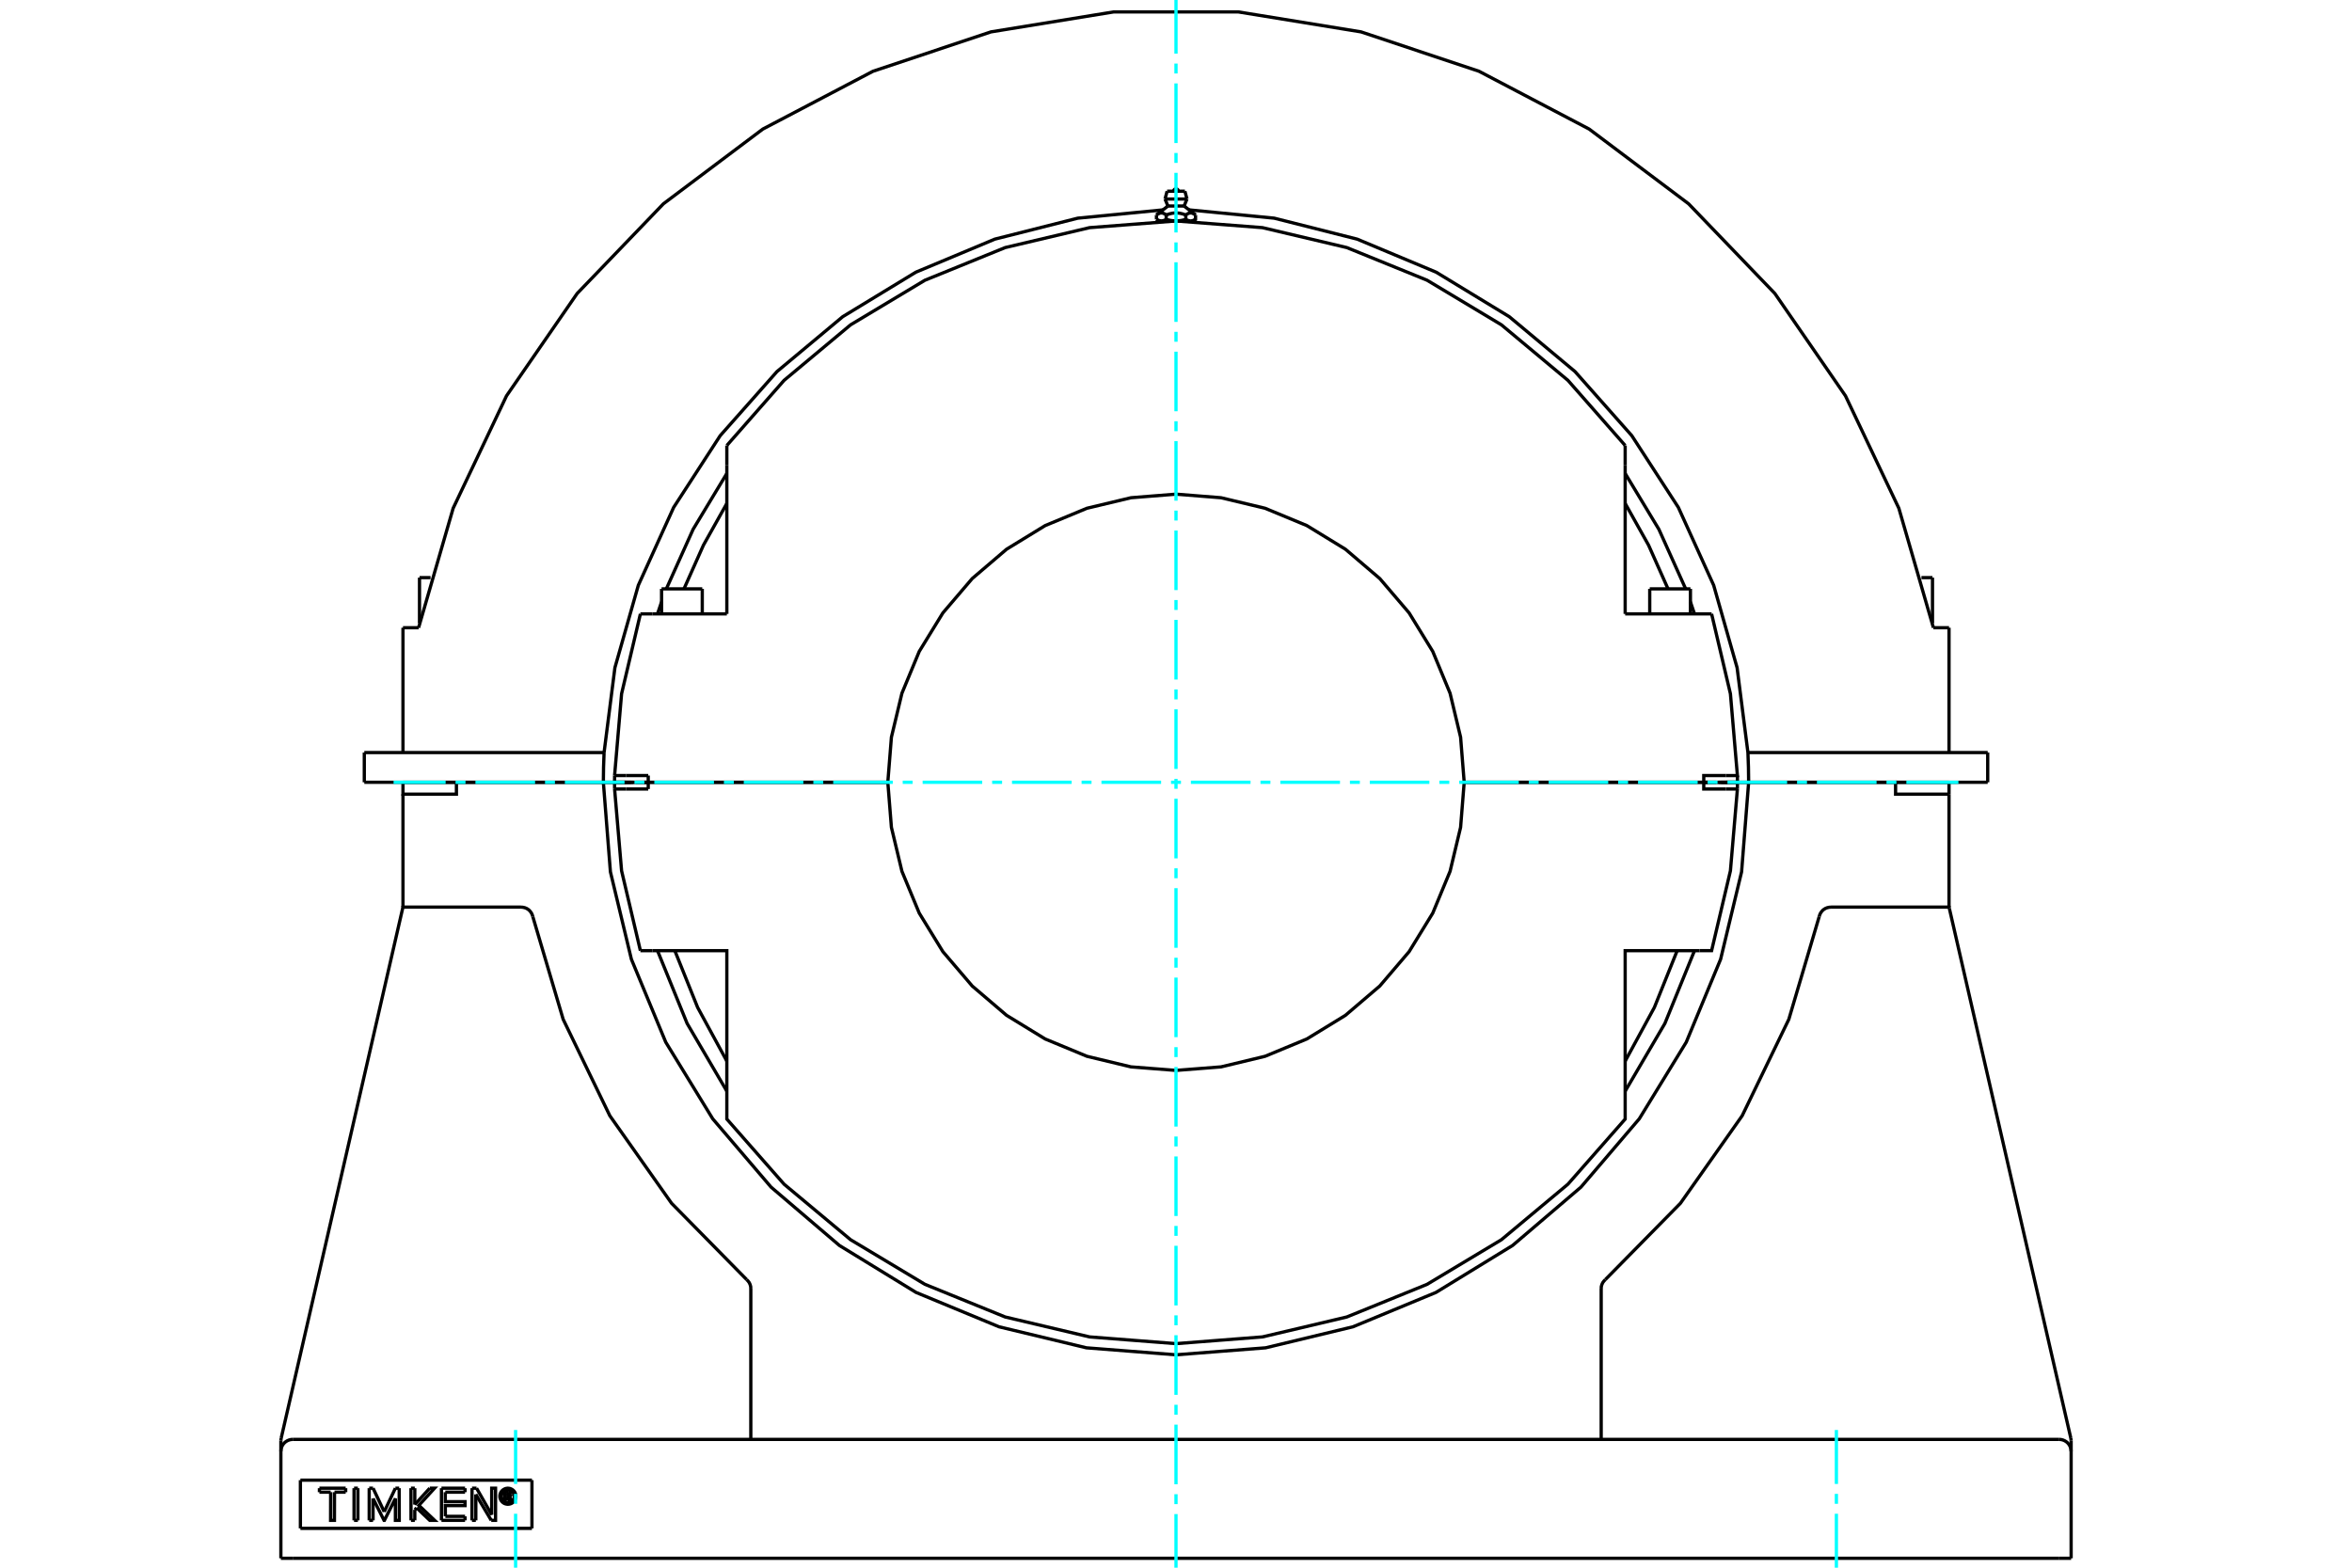 <?xml version="1.0" standalone="no"?>
<!DOCTYPE svg PUBLIC "-//W3C//DTD SVG 1.1//EN"
	"http://www.w3.org/Graphics/SVG/1.1/DTD/svg11.dtd">
<svg xmlns="http://www.w3.org/2000/svg" height="100%" width="100%" viewBox="0 0 36000 24000">
	<rect x="-1800" y="-1200" width="39600" height="26400" style="fill:#FFF"/>
	<g style="fill:none; fill-rule:evenodd" transform="matrix(1 0 0 1 0 0)">
		<g style="fill:none; stroke:#000; stroke-width:50; shape-rendering:geometricPrecision">
			<line x1="9647" y1="11976" x2="9693" y2="11976"/>
			<line x1="26307" y1="11976" x2="26353" y2="11976"/>
			<line x1="9407" y1="11976" x2="9647" y2="11976"/>
			<line x1="26353" y1="11976" x2="26593" y2="11976"/>
			<line x1="26092" y1="11976" x2="26109" y2="11976"/>
			<line x1="26594" y1="11976" x2="26078" y2="11976"/>
			<line x1="22411" y1="11976" x2="26078" y2="11976"/>
			<line x1="26418" y1="11976" x2="26594" y2="11976"/>
			<line x1="26092" y1="11976" x2="26268" y2="11976"/>
			<line x1="26109" y1="11976" x2="26142" y2="11976"/>
			<line x1="9406" y1="11976" x2="9922" y2="11976"/>
			<line x1="13589" y1="11976" x2="9922" y2="11976"/>
			<polyline points="9406,11976 9407,12028 9407,12079"/>
			<line x1="9922" y1="11976" x2="9922" y2="12079"/>
			<line x1="9582" y1="12079" x2="9407" y2="12079"/>
			<line x1="9922" y1="12079" x2="9582" y2="12079"/>
			<polyline points="9407,12079 9514,13331 9802,14554"/>
			<line x1="26593" y1="12079" x2="26418" y2="12079"/>
			<polyline points="26014,14554 26198,14554 26486,13331 26593,12079"/>
			<polyline points="9986,14554 11125,14554 11125,16834"/>
			<polyline points="24875,16834 24875,14554 26014,14554"/>
			<polyline points="26418,12079 26078,12079 26078,11976 22411,11976"/>
			<polyline points="13589,11976 13644,12666 13805,13339 14070,13979 14432,14569 14881,15095 15407,15544 15998,15906 16637,16171 17310,16333 18000,16387 18690,16333 19363,16171 20002,15906 20593,15544 21119,15095 21568,14569 21930,13979 22195,13339 22356,12666 22411,11976"/>
			<line x1="9802" y1="14554" x2="9986" y2="14554"/>
			<polyline points="24875,16245 25322,15423 25671,14554"/>
			<polyline points="10329,14554 10678,15423 11125,16245"/>
			<polyline points="11125,16834 11125,17132 12001,18129 13019,18979 14157,19662 15386,20162 16677,20467 18000,20570 19323,20467 20614,20162 21843,19662 22981,18979 23999,18129 24875,17132 24875,16834"/>
			<polyline points="26593,12079 26593,12028 26594,11976"/>
			<line x1="26078" y1="11976" x2="26594" y2="11976"/>
			<line x1="9986" y1="9398" x2="9802" y2="9398"/>
			<line x1="11125" y1="9398" x2="9986" y2="9398"/>
			<polyline points="24875,6820 23999,5823 22981,4973 21843,4290 20614,3790 19323,3485 18000,3383 16677,3485 15386,3790 14157,4290 13019,4973 12001,5823 11125,6820"/>
			<polyline points="26198,9398 26014,9398 24875,9398"/>
			<line x1="9582" y1="11873" x2="9922" y2="11873"/>
			<line x1="9407" y1="11873" x2="9582" y2="11873"/>
			<line x1="9922" y1="11873" x2="9922" y2="11976"/>
			<polyline points="9407,11873 9407,11924 9406,11976"/>
			<line x1="9922" y1="11976" x2="9406" y2="11976"/>
			<polyline points="9802,9398 9514,10621 9407,11873"/>
			<line x1="9922" y1="11976" x2="13589" y2="11976"/>
			<polyline points="22411,11976 22356,11286 22195,10613 21930,9973 21568,9383 21119,8857 20593,8408 20002,8046 19363,7781 18690,7620 18000,7565 17310,7620 16637,7781 15998,8046 15407,8408 14881,8857 14432,9383 14070,9973 13805,10613 13644,11286 13589,11976"/>
			<polyline points="26078,11976 26078,11873 26418,11873"/>
			<line x1="24875" y1="9398" x2="24875" y2="7118"/>
			<line x1="11125" y1="7118" x2="11125" y2="9398"/>
			<polyline points="26594,11976 26593,11924 26593,11873"/>
			<polyline points="26418,11873 26593,11873 26486,10621 26198,9398"/>
			<polyline points="11125,7707 10767,8346 10469,9015"/>
			<line x1="11125" y1="6820" x2="11125" y2="7118"/>
			<line x1="24875" y1="7118" x2="24875" y2="6820"/>
			<polyline points="25531,9015 25233,8346 24875,7707"/>
			<line x1="9891" y1="11976" x2="9908" y2="11976"/>
			<line x1="9858" y1="11976" x2="9891" y2="11976"/>
			<line x1="9406" y1="11976" x2="9582" y2="11976"/>
			<line x1="9732" y1="11976" x2="9908" y2="11976"/>
			<line x1="25251" y1="9015" x2="25874" y2="9015"/>
			<line x1="10126" y1="9015" x2="10749" y2="9015"/>
			<polyline points="17776,3382 17774,3382 17771,3382 17769,3382 17767,3382 17765,3382 17763,3381 17761,3381 17759,3381 17757,3381 17755,3380 17753,3380 17751,3379 17749,3379 17747,3378 17745,3378 17743,3377 17741,3377 17738,3376 17736,3375 17734,3375 17732,3374 17730,3373 17728,3372 17726,3371 17723,3370 17721,3369 17719,3368 17717,3367 17715,3366 17712,3365 17710,3364 17708,3363 17705,3362 17703,3360 17701,3359"/>
			<polyline points="17850,3359 17848,3360 17846,3362 17843,3363 17841,3364 17839,3365 17837,3366 17834,3367 17832,3368 17830,3369 17828,3370 17825,3371 17823,3372 17821,3373 17819,3374 17817,3375 17815,3375 17813,3376 17811,3377 17808,3377 17806,3378 17804,3378 17802,3379 17800,3379 17798,3380 17796,3380 17794,3381 17792,3381 17790,3381 17788,3381 17786,3382 17784,3382 17782,3382 17780,3382 17778,3382 17776,3382"/>
			<line x1="17850" y1="3359" x2="17850" y2="3291"/>
			<polyline points="17701,3291 17706,3288 17710,3284 17715,3281 17720,3278 17724,3275 17728,3273 17733,3271 17737,3269 17741,3267 17745,3265 17750,3264 17754,3263 17758,3262 17762,3261 17766,3261 17770,3260 17774,3260 17778,3260 17782,3260 17785,3261 17789,3261 17794,3262 17798,3263 17802,3264 17806,3265 17810,3267 17814,3269 17818,3271 17823,3273 17827,3275 17832,3278 17836,3281 17841,3284 17845,3288 17850,3291"/>
			<line x1="17701" y1="3291" x2="17701" y2="3359"/>
			<line x1="17876" y1="3154" x2="18124" y2="3154"/>
			<polyline points="17850,3291 17860,3288 17870,3284 17879,3281 17888,3278 17897,3275 17906,3273 17914,3271 17923,3269 17931,3267 17940,3265 17948,3264 17956,3263 17964,3262 17972,3261 17980,3261 17988,3260 17996,3260 18004,3260 18012,3260 18020,3261 18028,3261 18036,3262 18044,3263 18052,3264 18060,3265 18069,3267 18077,3269 18086,3271 18094,3273 18103,3275 18112,3278 18121,3281 18130,3284 18140,3288 18150,3291 18155,3288 18159,3284 18164,3281 18168,3278 18173,3275 18177,3273 18182,3271 18186,3269 18190,3267 18194,3265 18198,3264 18202,3263 18206,3262 18211,3261 18215,3261 18218,3260 18222,3260 18226,3260 18230,3260 18234,3261 18238,3261 18242,3262 18246,3263 18250,3264 18255,3265 18259,3267 18263,3269 18267,3271 18272,3273 18276,3275 18280,3278 18285,3281 18290,3284 18294,3288 18299,3291"/>
			<polyline points="17776,3382 18000,3382 17996,3382 17992,3382 17988,3382 17984,3382 17979,3382 17975,3381 17971,3381 17967,3381 17963,3381 17959,3380 17955,3380 17951,3379 17947,3379 17943,3378 17938,3378 17934,3377 17930,3377 17926,3376 17922,3375 17917,3375 17913,3374 17909,3373 17905,3372 17900,3371 17896,3370 17891,3369 17887,3368 17883,3367 17878,3366 17874,3365 17869,3364 17864,3363 17860,3362 17855,3360 17850,3359"/>
			<line x1="17741" y1="3382" x2="17776" y2="3382"/>
			<polyline points="18299,3291 18299,3359 18297,3360 18295,3362 18292,3363 18290,3364 18288,3365 18285,3366 18283,3367 18281,3368 18279,3369 18277,3370 18274,3371 18272,3372 18270,3373 18268,3374 18266,3375 18264,3375 18262,3376 18259,3377 18257,3377 18255,3378 18253,3378 18251,3379 18249,3379 18247,3380 18245,3380 18243,3381 18241,3381 18239,3381 18237,3381 18235,3382 18233,3382 18231,3382 18229,3382 18226,3382 18224,3382 18259,3382"/>
			<polyline points="18224,3382 18222,3382 18220,3382 18218,3382 18216,3382 18214,3382 18212,3381 18210,3381 18208,3381 18206,3381 18204,3380 18202,3380 18200,3379 18198,3379 18196,3378 18194,3378 18192,3377 18189,3377 18187,3376 18185,3375 18183,3375 18181,3374 18179,3373 18177,3372 18175,3371 18172,3370 18170,3369 18168,3368 18166,3367 18163,3366 18161,3365 18159,3364 18157,3363 18154,3362 18152,3360 18150,3359"/>
			<polyline points="18150,3291 18150,3359 18145,3360 18140,3362 18136,3363 18131,3364 18126,3365 18122,3366 18117,3367 18113,3368 18109,3369 18104,3370 18100,3371 18095,3372 18091,3373 18087,3374 18083,3375 18078,3375 18074,3376 18070,3377 18066,3377 18062,3378 18057,3378 18053,3379 18049,3379 18045,3380 18041,3380 18037,3381 18033,3381 18029,3381 18025,3381 18021,3382 18016,3382 18012,3382 18008,3382 18004,3382 18000,3382 18224,3382"/>
			<line x1="17832" y1="3047" x2="18168" y2="3047"/>
			<line x1="17864" y1="2927" x2="18136" y2="2927"/>
			<line x1="6421" y1="8843" x2="6590" y2="8843"/>
			<line x1="29410" y1="8843" x2="29579" y2="8843"/>
			<polyline points="26594,11976 26765,11976 30424,11976"/>
			<polyline points="5576,11976 9235,11976 9406,11976"/>
			<line x1="5576" y1="11521" x2="5576" y2="11976"/>
			<polyline points="9246,11521 9238,11748 9235,11976"/>
			<line x1="5576" y1="11521" x2="9246" y2="11521"/>
			<line x1="26754" y1="11521" x2="30424" y2="11521"/>
			<polyline points="26765,11976 26762,11748 26754,11521 26588,10221 26230,8961 25689,7768 24976,6669 24107,5688 23101,4848 21982,4167 20773,3661 19503,3340 18199,3213"/>
			<polyline points="17801,3213 16497,3340 15227,3661 14018,4167 12899,4848 11893,5688 11024,6669 10311,7768 9770,8961 9412,10221 9246,11521"/>
			<polyline points="10126,9214 10095,9306 10064,9398"/>
			<polyline points="11125,7248 10609,8103 10199,9015"/>
			<polyline points="25801,9015 25391,8103 24875,7248"/>
			<polyline points="25936,9398 25905,9306 25874,9214"/>
			<line x1="30424" y1="11521" x2="30424" y2="11976"/>
			<line x1="29832" y1="9610" x2="29832" y2="11521"/>
			<line x1="29593" y1="9610" x2="29832" y2="9610"/>
			<polyline points="29593,9610 29064,7781 28247,6060 27166,4493 25846,3120 24324,1976 22638,1091 20832,488 18952,182 17048,182 15168,488 13362,1091 11676,1976 10154,3120 8834,4493 7753,6060 6936,7781 6407,9610"/>
			<line x1="6168" y1="9610" x2="6407" y2="9610"/>
			<line x1="6168" y1="9610" x2="6168" y2="11521"/>
			<line x1="4598" y1="22660" x2="4598" y2="23398"/>
			<line x1="8142" y1="23398" x2="4598" y2="23398"/>
			<line x1="8142" y1="22660" x2="8142" y2="23398"/>
			<line x1="4598" y1="22660" x2="8142" y2="22660"/>
			<polyline points="7896,22906 7895,22887 7890,22868 7883,22850 7873,22834 7860,22819 7846,22807 7829,22797 7811,22789 7793,22785 7773,22783 7754,22785 7736,22789 7718,22797 7701,22807 7687,22819 7674,22834 7664,22850 7657,22868 7652,22887 7651,22906 7652,22925 7657,22944 7664,22962 7674,22978 7687,22993 7701,23005 7718,23016 7736,23023 7754,23027 7773,23029 7793,23027 7811,23023 7829,23016 7846,23005 7860,22993 7873,22978 7883,22962 7890,22944 7895,22925 7896,22906"/>
			<polyline points="7872,22906 7871,22891 7867,22876 7861,22861 7853,22848 7843,22837 7831,22827 7818,22818 7804,22813 7789,22809 7773,22808 7758,22809 7743,22813 7729,22818 7716,22827 7704,22837 7694,22848 7686,22861 7680,22876 7676,22891 7675,22906 7676,22921 7680,22936 7686,22951 7694,22964 7704,22976 7716,22986 7729,22994 7743,23000 7758,23003 7773,23004 7789,23003 7804,23000 7818,22994 7831,22986 7843,22976 7853,22964 7861,22951 7867,22936 7871,22921 7872,22906"/>
			<line x1="7294" y1="22783" x2="7526" y2="23190"/>
			<line x1="7225" y1="22783" x2="7294" y2="22783"/>
			<line x1="7224" y1="23275" x2="7225" y2="22783"/>
			<line x1="7283" y1="23275" x2="7224" y2="23275"/>
			<line x1="7283" y1="22878" x2="7283" y2="23275"/>
			<line x1="7519" y1="23275" x2="7283" y2="22878"/>
			<polyline points="7526,23190 7526,22783 7585,22783 7585,23275 7519,23275"/>
			<line x1="6349" y1="23034" x2="6578" y2="22783"/>
			<line x1="6349" y1="22783" x2="6349" y2="23034"/>
			<line x1="6290" y1="22783" x2="6349" y2="22783"/>
			<line x1="6291" y1="23275" x2="6290" y2="22783"/>
			<line x1="6349" y1="23275" x2="6291" y2="23275"/>
			<line x1="6349" y1="23114" x2="6349" y2="23275"/>
			<line x1="6377" y1="23084" x2="6349" y2="23114"/>
			<polyline points="6578,22783 6651,22783 6411,23046 6652,23275 6578,23275 6377,23084"/>
			<line x1="5478" y1="23275" x2="5419" y2="23275"/>
			<line x1="5478" y1="22783" x2="5478" y2="23275"/>
			<line x1="5419" y1="22783" x2="5478" y2="22783"/>
			<line x1="5419" y1="23275" x2="5419" y2="22783"/>
			<line x1="5291" y1="22844" x2="5120" y2="22844"/>
			<line x1="5291" y1="22783" x2="5291" y2="22844"/>
			<line x1="4889" y1="22783" x2="5291" y2="22783"/>
			<line x1="4889" y1="22844" x2="4889" y2="22783"/>
			<line x1="5061" y1="22844" x2="4889" y2="22844"/>
			<polyline points="5120,22844 5119,23275 5060,23275 5061,22844"/>
			<line x1="6052" y1="22783" x2="6110" y2="22783"/>
			<line x1="5881" y1="23144" x2="6052" y2="22783"/>
			<line x1="5710" y1="22783" x2="5881" y2="23144"/>
			<line x1="5651" y1="22783" x2="5710" y2="22783"/>
			<line x1="5651" y1="23275" x2="5651" y2="22783"/>
			<line x1="5710" y1="23275" x2="5651" y2="23275"/>
			<line x1="5710" y1="22941" x2="5710" y2="23275"/>
			<polyline points="6110,22783 6111,23275 6052,23275 6052,22941 5884,23275 5878,23275 5710,22941"/>
			<line x1="7118" y1="22844" x2="6816" y2="22844"/>
			<line x1="7118" y1="22783" x2="7118" y2="22844"/>
			<line x1="6757" y1="22783" x2="7118" y2="22783"/>
			<line x1="6757" y1="23275" x2="6757" y2="22783"/>
			<line x1="7118" y1="23275" x2="6757" y2="23275"/>
			<line x1="7118" y1="23214" x2="7118" y2="23275"/>
			<line x1="6817" y1="23214" x2="7118" y2="23214"/>
			<polyline points="6816,22844 6816,22989 7118,22989 7118,23050 6816,23050 6817,23214"/>
			<line x1="7750" y1="22856" x2="7750" y2="22892"/>
			<line x1="7782" y1="22856" x2="7750" y2="22856"/>
			<polyline points="7800,22873 7800,22870 7799,22868 7798,22865 7796,22863 7795,22861 7792,22859 7790,22857 7787,22856 7784,22856 7782,22856"/>
			<line x1="7823" y1="22873" x2="7800" y2="22873"/>
			<polyline points="7823,22873 7822,22867 7821,22860 7818,22854 7815,22849 7810,22844 7805,22839 7799,22836 7793,22834 7786,22833 7780,22833"/>
			<line x1="7726" y1="22833" x2="7780" y2="22833"/>
			<line x1="7726" y1="22976" x2="7726" y2="22833"/>
			<line x1="7750" y1="22976" x2="7726" y2="22976"/>
			<line x1="7750" y1="22915" x2="7750" y2="22976"/>
			<polyline points="7750,22892 7782,22892 7785,22891 7788,22891 7790,22890 7793,22888 7795,22886 7797,22884 7798,22882 7799,22879 7800,22877 7800,22874 7823,22874"/>
			<polyline points="7798,22911 7804,22908 7809,22904 7814,22899 7818,22893 7821,22887 7822,22881 7823,22874"/>
			<polyline points="7798,22911 7832,22979 7803,22979 7770,22915 7750,22915"/>
			<polyline points="31701,22056 31699,22036 31696,22016"/>
			<line x1="29837" y1="13907" x2="31696" y2="22016"/>
			<polyline points="29832,13867 29833,13887 29837,13907"/>
			<line x1="29832" y1="11976" x2="29832" y2="12158"/>
			<line x1="29832" y1="13887" x2="29832" y2="12158"/>
			<polyline points="24571,19590 25721,18421 26666,17081 27380,15605 27845,14032"/>
			<polyline points="24571,19590 24549,19613 24531,19638 24518,19667 24510,19697 24508,19728"/>
			<line x1="24508" y1="22036" x2="24508" y2="19728"/>
			<line x1="31701" y1="22056" x2="31701" y2="22218"/>
			<line x1="28023" y1="13887" x2="29832" y2="13887"/>
			<polyline points="28023,13887 27996,13890 27969,13896 27943,13906 27919,13920 27898,13937 27880,13958 27864,13981 27853,14006 27845,14032"/>
			<polyline points="4304,22016 4301,22036 4299,22056"/>
			<polyline points="4304,22016 6163,13907 6167,13887 6168,13867"/>
			<polyline points="4299,23856 4299,22218 4299,22056"/>
			<line x1="4481" y1="22036" x2="31519" y2="22036"/>
			<line x1="6168" y1="13887" x2="7977" y2="13887"/>
			<polyline points="8155,14032 8147,14006 8136,13981 8120,13958 8102,13937 8081,13920 8057,13906 8031,13896 8004,13890 7977,13887"/>
			<line x1="11492" y1="19728" x2="11492" y2="22036"/>
			<polyline points="11492,19728 11490,19697 11482,19667 11469,19638 11451,19613 11429,19590"/>
			<polyline points="8155,14032 8620,15605 9334,17081 10279,18421 11429,19590"/>
			<line x1="31701" y1="23856" x2="31701" y2="22218"/>
			<line x1="4481" y1="23856" x2="4299" y2="23856"/>
			<line x1="31519" y1="23856" x2="4481" y2="23856"/>
			<line x1="31701" y1="23856" x2="31519" y2="23856"/>
			<polyline points="6986,11976 6986,12158 6168,12158 6168,11976"/>
			<line x1="6986" y1="11976" x2="6168" y2="11976"/>
			<line x1="6168" y1="12158" x2="6168" y2="13887"/>
			<polyline points="29832,12158 29014,12158 29014,11976 26765,11976"/>
			<polyline points="9235,11976 9343,13347 9664,14685 10190,15955 10909,17128 11802,18174 12848,19067 14021,19786 15291,20312 16629,20634 18000,20741 19371,20634 20709,20312 21979,19786 23152,19067 24198,18174 25091,17128 25810,15955 26336,14685 26657,13347 26765,11976"/>
			<line x1="9235" y1="11976" x2="6986" y2="11976"/>
			<line x1="29832" y1="11976" x2="29014" y2="11976"/>
			<line x1="26765" y1="11976" x2="26344" y2="11976"/>
			<polyline points="24875,16705 25483,15668 25936,14554"/>
			<polyline points="10064,14554 10517,15668 11125,16705"/>
			<line x1="9656" y1="11976" x2="9235" y2="11976"/>
			<line x1="25371" y1="11976" x2="25371" y2="11976"/>
			<line x1="25754" y1="11976" x2="25754" y2="11976"/>
			<line x1="25251" y1="9015" x2="25251" y2="9398"/>
			<line x1="25874" y1="9398" x2="25874" y2="9015"/>
			<line x1="10246" y1="11976" x2="10246" y2="11976"/>
			<line x1="10629" y1="11976" x2="10629" y2="11976"/>
			<line x1="10126" y1="9015" x2="10126" y2="9398"/>
			<line x1="10749" y1="9398" x2="10749" y2="9015"/>
			<polyline points="18036,2927 18035,2921 18034,2916 18032,2911 18029,2906 18025,2902 18021,2898 18016,2895 18011,2893 18006,2891 18000,2891 17994,2891 17989,2893 17984,2895 17979,2898 17975,2902 17971,2906 17968,2911 17966,2916 17965,2921 17964,2927"/>
			<line x1="17876" y1="3154" x2="17701" y2="3291"/>
			<line x1="18299" y1="3291" x2="18124" y2="3154"/>
			<line x1="17701" y1="3359" x2="17741" y2="3382"/>
			<line x1="18259" y1="3382" x2="18299" y2="3359"/>
			<line x1="17767" y1="3382" x2="17767" y2="3386"/>
			<line x1="18233" y1="3386" x2="18233" y2="3382"/>
			<line x1="17832" y1="3047" x2="17876" y2="3154"/>
			<line x1="18124" y1="3154" x2="18168" y2="3047"/>
			<line x1="17864" y1="2927" x2="17832" y2="3047"/>
			<line x1="18168" y1="3047" x2="18136" y2="2927"/>
			<line x1="6613" y1="11976" x2="6613" y2="11976"/>
			<line x1="7379" y1="11976" x2="7379" y2="11976"/>
			<line x1="6421" y1="8843" x2="6421" y2="9540"/>
			<line x1="28621" y1="11976" x2="28621" y2="11976"/>
			<line x1="29387" y1="11976" x2="29387" y2="11976"/>
			<line x1="29579" y1="9540" x2="29579" y2="8843"/>
			<polyline points="4481,22036 4453,22038 4425,22045 4399,22056 4374,22071 4353,22089 4334,22111 4319,22135 4308,22162 4302,22189 4299,22218"/>
			<polyline points="31701,22218 31698,22189 31692,22162 31681,22135 31666,22111 31647,22089 31626,22071 31601,22056 31575,22045 31547,22038 31519,22036"/>
		</g>
		<g style="fill:none; stroke:#0FF; stroke-width:50; shape-rendering:geometricPrecision">
			<line x1="18000" y1="24000" x2="18000" y2="23179"/>
			<line x1="18000" y1="23027" x2="18000" y2="22875"/>
			<line x1="18000" y1="22723" x2="18000" y2="21810"/>
			<line x1="18000" y1="21658" x2="18000" y2="21506"/>
			<line x1="18000" y1="21354" x2="18000" y2="20441"/>
			<line x1="18000" y1="20289" x2="18000" y2="20137"/>
			<line x1="18000" y1="19985" x2="18000" y2="19072"/>
			<line x1="18000" y1="18920" x2="18000" y2="18768"/>
			<line x1="18000" y1="18616" x2="18000" y2="17704"/>
			<line x1="18000" y1="17551" x2="18000" y2="17399"/>
			<line x1="18000" y1="17247" x2="18000" y2="16335"/>
			<line x1="18000" y1="16183" x2="18000" y2="16031"/>
			<line x1="18000" y1="15878" x2="18000" y2="14966"/>
			<line x1="18000" y1="14814" x2="18000" y2="14662"/>
			<line x1="18000" y1="14510" x2="18000" y2="13597"/>
			<line x1="18000" y1="13445" x2="18000" y2="13293"/>
			<line x1="18000" y1="13141" x2="18000" y2="12228"/>
			<line x1="18000" y1="12076" x2="18000" y2="11924"/>
			<line x1="18000" y1="11772" x2="18000" y2="10859"/>
			<line x1="18000" y1="10707" x2="18000" y2="10555"/>
			<line x1="18000" y1="10403" x2="18000" y2="9490"/>
			<line x1="18000" y1="9338" x2="18000" y2="9186"/>
			<line x1="18000" y1="9034" x2="18000" y2="8122"/>
			<line x1="18000" y1="7969" x2="18000" y2="7817"/>
			<line x1="18000" y1="7665" x2="18000" y2="6753"/>
			<line x1="18000" y1="6601" x2="18000" y2="6449"/>
			<line x1="18000" y1="6296" x2="18000" y2="5384"/>
			<line x1="18000" y1="5232" x2="18000" y2="5080"/>
			<line x1="18000" y1="4928" x2="18000" y2="4015"/>
			<line x1="18000" y1="3863" x2="18000" y2="3711"/>
			<line x1="18000" y1="3559" x2="18000" y2="2646"/>
			<line x1="18000" y1="2494" x2="18000" y2="2342"/>
			<line x1="18000" y1="2190" x2="18000" y2="1277"/>
			<line x1="18000" y1="1125" x2="18000" y2="973"/>
			<line x1="18000" y1="821" x2="18000" y2="0"/>
			<line x1="6024" y1="11976" x2="6821" y2="11976"/>
			<line x1="6973" y1="11976" x2="7125" y2="11976"/>
			<line x1="7277" y1="11976" x2="8190" y2="11976"/>
			<line x1="8342" y1="11976" x2="8494" y2="11976"/>
			<line x1="8646" y1="11976" x2="9559" y2="11976"/>
			<line x1="9711" y1="11976" x2="9863" y2="11976"/>
			<line x1="10015" y1="11976" x2="10928" y2="11976"/>
			<line x1="11080" y1="11976" x2="11232" y2="11976"/>
			<line x1="11384" y1="11976" x2="12296" y2="11976"/>
			<line x1="12449" y1="11976" x2="12601" y2="11976"/>
			<line x1="12753" y1="11976" x2="13665" y2="11976"/>
			<line x1="13817" y1="11976" x2="13969" y2="11976"/>
			<line x1="14122" y1="11976" x2="15034" y2="11976"/>
			<line x1="15186" y1="11976" x2="15338" y2="11976"/>
			<line x1="15490" y1="11976" x2="16403" y2="11976"/>
			<line x1="16555" y1="11976" x2="16707" y2="11976"/>
			<line x1="16859" y1="11976" x2="17772" y2="11976"/>
			<line x1="17924" y1="11976" x2="18076" y2="11976"/>
			<line x1="18228" y1="11976" x2="19141" y2="11976"/>
			<line x1="19293" y1="11976" x2="19445" y2="11976"/>
			<line x1="19597" y1="11976" x2="20510" y2="11976"/>
			<line x1="20662" y1="11976" x2="20814" y2="11976"/>
			<line x1="20966" y1="11976" x2="21878" y2="11976"/>
			<line x1="22031" y1="11976" x2="22183" y2="11976"/>
			<line x1="22335" y1="11976" x2="23247" y2="11976"/>
			<line x1="23399" y1="11976" x2="23551" y2="11976"/>
			<line x1="23704" y1="11976" x2="24616" y2="11976"/>
			<line x1="24768" y1="11976" x2="24920" y2="11976"/>
			<line x1="25072" y1="11976" x2="25985" y2="11976"/>
			<line x1="26137" y1="11976" x2="26289" y2="11976"/>
			<line x1="26441" y1="11976" x2="27354" y2="11976"/>
			<line x1="27506" y1="11976" x2="27658" y2="11976"/>
			<line x1="27810" y1="11976" x2="28723" y2="11976"/>
			<line x1="28875" y1="11976" x2="29027" y2="11976"/>
			<line x1="29179" y1="11976" x2="29976" y2="11976"/>
			<line x1="7892" y1="24000" x2="7892" y2="23174"/>
			<line x1="7892" y1="23022" x2="7892" y2="22870"/>
			<line x1="7892" y1="22718" x2="7892" y2="21892"/>
			<line x1="28108" y1="24000" x2="28108" y2="23174"/>
			<line x1="28108" y1="23022" x2="28108" y2="22870"/>
			<line x1="28108" y1="22718" x2="28108" y2="21892"/>
		</g>
	</g>
</svg>
